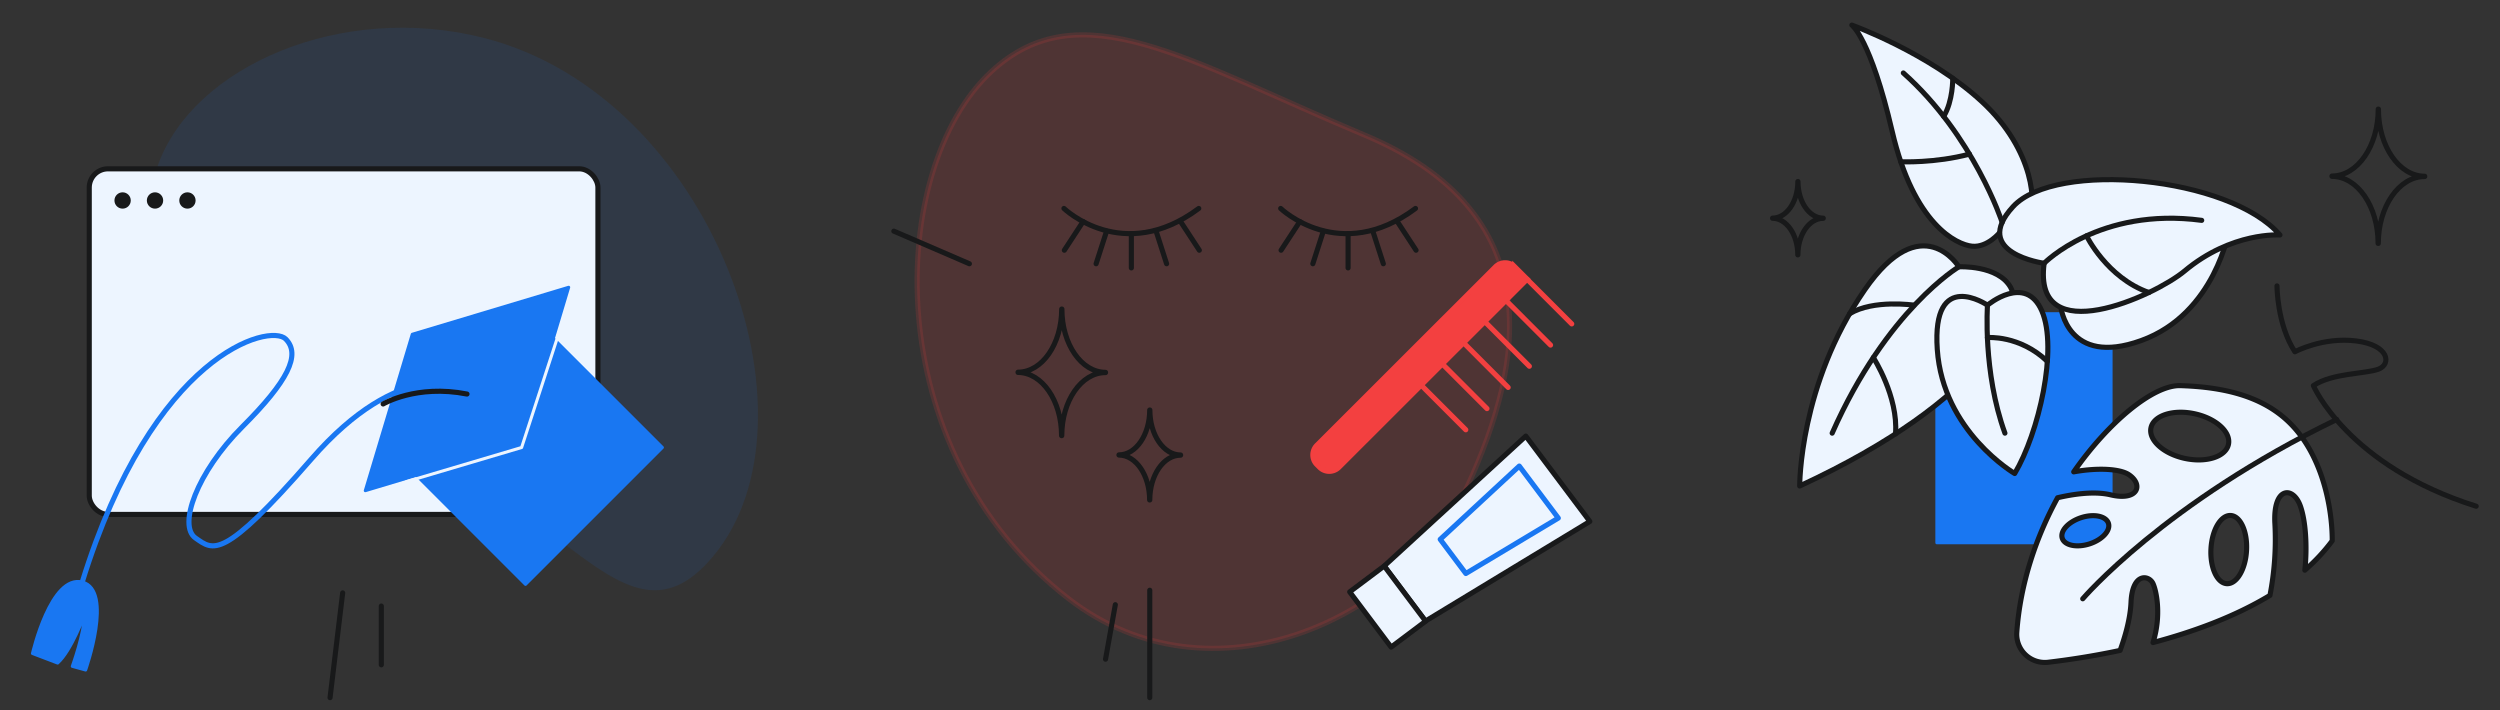 <?xml version="1.0" encoding="UTF-8"?> <svg xmlns="http://www.w3.org/2000/svg" viewBox="0 0 2438.28 692.51"><rect x="0" y="0" width="2438.28" height="692.51" fill="#333333" stroke="none"/> <defs> <style>.cls-1,.cls-5{fill:#1977f2;}.cls-1{opacity:0.1;}.cls-2,.cls-9{fill:#f34040;stroke-miterlimit:10;}.cls-10,.cls-2,.cls-9{stroke:#f34040;}.cls-10,.cls-2,.cls-3,.cls-7,.cls-8,.cls-9{stroke-width:5px;}.cls-2{opacity:0.15;}.cls-3{fill:#edf5ff;}.cls-3,.cls-8{stroke:#18191a;}.cls-10,.cls-3,.cls-5,.cls-6,.cls-7,.cls-8{stroke-linecap:round;stroke-linejoin:round;}.cls-4{fill:#18191a;}.cls-5,.cls-7{stroke:#1977f2;}.cls-5,.cls-6{stroke-width:3px;}.cls-10,.cls-6,.cls-7,.cls-8{fill:none;}.cls-6{stroke:#edf5ff;}</style> </defs> <title>Artboard 18fb</title> <g id="Layer_8" data-name="Layer 8"> <path class="cls-1" d="M154.23,160.59C125.94,239.11,135.1,378.46,302.9,405.53,536,443.14,600.28,656.13,695.34,542.8c111.91-133.42,0-449-223.6-505.87C332.89,1.65,188.72,64.84,154.23,160.59Z"></path> <path class="cls-2" d="M1431.06,474.41c57.19-123.41,79.47-267.36-100-342.61-173.58-72.75-277.71-142.13-364.22-62C865,164.18,854.21,438.59,1042.33,584,1181.19,691.3,1370.73,604.6,1431.06,474.41Z"></path> </g> <g id="Layer_10" data-name="Layer 10"> <rect class="cls-3" x="87.04" y="164.65" width="496.13" height="337.06" rx="18.28"></rect> <circle class="cls-4" cx="119.58" cy="195.53" r="7.96"></circle> <circle class="cls-4" cx="151.19" cy="195.53" r="7.96"></circle> <circle class="cls-4" cx="182.81" cy="195.53" r="7.96"></circle> <rect class="cls-5" x="429.99" y="370.67" width="188.79" height="155.26" transform="translate(-163.41 502.1) rotate(-45)"></rect> <polygon class="cls-5" points="508.8 432.72 356.28 478.55 402.11 326.03 554.63 280.2 508.8 432.72"></polygon> <polyline class="cls-6" points="396.39 469.79 508.73 436.46 547.1 318.7"></polyline> <path class="cls-7" d="M452.65,376.56S390.4,348,303.59,447.8s-95.49,89-112.85,77,1.08-64,45.57-108.51,57.51-70.42,42.32-85.67-129.13,13-198.58,237.58"></path> <path class="cls-8" d="M373.67,394s32.36-19.43,81.79-9.69"></path> <path class="cls-5" d="M31.67,637.34s17.78-77.61,48.64-69.63,3.2,85.76,3.2,85.76l-13-3.6s11.79-32.52,11.79-50c0,0-12.51,34.66-26.08,46.81Z"></path> <line class="cls-8" x1="334.21" y1="578.25" x2="321.9" y2="680.43"></line> <line class="cls-8" x1="371.9" y1="591.09" x2="371.9" y2="648.41"></line> <path class="cls-8" d="M1037.68,203.3s57.39,55.31,131.49,0"></path> <line class="cls-8" x1="1103.42" y1="227.88" x2="1103.42" y2="261.29"></line> <line class="cls-8" x1="1127.56" y1="225.44" x2="1137.8" y2="257.24"></line> <line class="cls-8" x1="1079.28" y1="225.44" x2="1069.04" y2="257.24"></line> <line class="cls-8" x1="1056.35" y1="216.08" x2="1038.07" y2="244.04"></line> <line class="cls-8" x1="1151.43" y1="216.08" x2="1169.71" y2="244.04"></line> <path class="cls-8" d="M1249.06,203.3s57.4,55.31,131.49,0"></path> <line class="cls-8" x1="1314.8" y1="227.88" x2="1314.8" y2="261.29"></line> <line class="cls-8" x1="1338.94" y1="225.44" x2="1349.18" y2="257.24"></line> <line class="cls-8" x1="1290.66" y1="225.44" x2="1280.42" y2="257.24"></line> <line class="cls-8" x1="1267.73" y1="216.08" x2="1249.45" y2="244.04"></line> <line class="cls-8" x1="1362.81" y1="216.08" x2="1381.09" y2="244.04"></line> <path class="cls-9" d="M1380.27,221.56h17.07a0,0,0,0,1,0,0V481.15A13.35,13.35,0,0,1,1384,494.5h-3.72a13.35,13.35,0,0,1-13.35-13.35V234.92a13.35,13.35,0,0,1,13.35-13.35Z" transform="translate(658.48 -872.74) rotate(45.02)"></path> <line class="cls-10" x1="1489.42" y1="272.34" x2="1532.94" y2="315.89"></line> <line class="cls-10" x1="1468.75" y1="292.99" x2="1512.27" y2="336.55"></line> <line class="cls-10" x1="1448.07" y1="313.65" x2="1491.6" y2="357.2"></line> <line class="cls-10" x1="1427.4" y1="334.3" x2="1470.92" y2="377.86"></line> <line class="cls-10" x1="1406.73" y1="354.96" x2="1450.25" y2="398.51"></line> <line class="cls-10" x1="1386.06" y1="375.61" x2="1429.58" y2="419.17"></line> <polygon class="cls-3" points="1390.3 605.75 1350.01 552.05 1488.14 425.32 1550.6 508.57 1390.3 605.75"></polygon> <rect class="cls-3" x="1332.37" y="557.94" width="42.05" height="67.32" transform="translate(-84.22 930.6) rotate(-36.88)"></rect> <polygon class="cls-7" points="1429.64 559.34 1404.65 526.03 1481.77 454.56 1519.83 505.29 1429.64 559.34"></polygon> <path class="cls-8" d="M992.9,363v.24c23.45.08,42.45,27.61,42.45,61.57v.08h.21c0-34,19.07-61.49,42.56-61.49h.12v-.24h0c-23.51,0-42.56-27.57-42.56-61.57v-.16h-.2C1035.46,335.47,1016.4,363,992.9,363Z"></path> <path class="cls-8" d="M1091.34,443.65v.17c16.52.06,29.9,19.62,29.9,43.75v.05h.15c0-24.13,13.43-43.69,30-43.69h.08v-.17h0c-16.55,0-30-19.59-30-43.75v-.11h-.14C1121.31,424.06,1107.89,443.65,1091.34,443.65Z"></path> <rect class="cls-5" x="1889.07" y="305.99" width="169.85" height="223.37"></rect> <path class="cls-3" d="M2009.84,298.79s6.25,59.52,78.6,33.33,85.75-108.36,85.75-108.36Z"></path> <path class="cls-3" d="M1910.51,260.22s38.34-2,50.58,20.24S1940,388.37,1755.27,474c0,0-.63-98.68,63.42-191.35C1874.59,201.8,1910.51,260.22,1910.51,260.22Z"></path> <path class="cls-3" d="M1950.62,226.51s-12.1,15.14-27.24,13.62-56.74-21.18-77.92-112-39.35-103.65-39.35-103.65,75.66,27.23,127.11,74.9,53.67,102.43,44.64,113.49C1968,225,1950.62,226.51,1950.62,226.51Z"></path> <path class="cls-3" d="M1993.67,256.78s-72-9.84-30.33-55.23,211.15-29.51,260.33,27.61c0,0-46.91-3.4-93.06,35.18C2101.59,288.61,1982.32,343,1993.67,256.78Z"></path> <path class="cls-3" d="M1938.43,297.63s37.08-31.15,53,5.61-3,119.23-26.48,158.57c0,0-70-40.85-75.5-121S1938.43,297.63,1938.43,297.63Z"></path> <path class="cls-3" d="M1993.67,256.78s54.1-55.19,153.67-41.87"></path> <path class="cls-3" d="M2035,230s19.81,40.86,60.82,55.3"></path> <path class="cls-3" d="M1952.73,216.84s-27.66-84.47-96.38-145.67"></path> <path class="cls-3" d="M1853.86,157.78s33.48,1.49,67-7.49"></path> <path class="cls-3" d="M1904.54,76.32s.36,22.12-8.84,37.23"></path> <path class="cls-3" d="M1938.43,297.63s-4.7,65.23,17,124.83"></path> <path class="cls-3" d="M1938.34,329.24s31.26-2.72,58.43,23.16"></path> <path class="cls-3" d="M1910.51,260.22s-70.29,41.64-123.57,162.24"></path> <path class="cls-3" d="M1827.07,348.71s24.54,38,21.65,74.46"></path> <path class="cls-3" d="M1866.7,297.63s-39.49-5.81-62.76,8.36"></path> <path class="cls-8" d="M2274.38,171.69V172c24.89.08,45,29.29,45,65.32v.08h.21c0-36,20.24-65.24,45.16-65.24h.12v-.26h0c-24.93,0-45.15-29.25-45.15-65.32v-.17h-.21C2319.54,142.44,2299.32,171.69,2274.38,171.69Z"></path> <path class="cls-3" d="M2245.2,426.6c-24.88-35-64.8-48.81-118.66-50.49-26.36-.82-70.28,35.64-104,84.1,23.91-4.35,45.46-2.92,53.83,2.78,14.4,9.79,9,26-17.84,19.63-16.5-3.94-37.8-.43-51.74,2.84-20.79,38-36.35,83.22-39.78,131.16a27.43,27.43,0,0,0,30.5,29.3c18.08-2.12,42.74-5.69,70.25-11.56,4.51-12.34,9.92-30.29,10.66-47,1.3-29.23,17.54-26.63,21.44-18.19,3.16,6.85,8.48,30.42,0,57.52,38.31-10.16,79.14-24.85,114.06-46a286.55,286.55,0,0,0,4.84-69.59c-2.16-36.42,17.54-37.41,24.69-17.92,5.22,14.26,7,39.64,4.48,62.93a179.36,179.36,0,0,0,26.7-28.63S2276.34,470.37,2245.2,426.6ZM2038,530.44c-12.44,4-24.37,1.57-26.65-5.48s5.94-16,18.37-20.07,24.36-1.57,26.65,5.48S2050.42,526.41,2038,530.44Zm93-83.33c-20.87-4.47-35.69-17.85-33.12-29.88s21.58-18.18,42.44-13.71,35.69,17.84,33.12,29.88S2151.87,451.57,2131,447.11ZM2191.07,537c-1,18.36-9.65,32.8-19.23,32.26s-16.48-15.88-15.44-34.23,9.66-32.8,19.23-32.26S2192.12,518.61,2191.07,537Z"></path> <path class="cls-8" d="M2031.32,584s80-93.85,247.68-174.85"></path> <path class="cls-8" d="M2220.78,278.85s0,37.47,17.45,64.23c0,0,27.18-14.63,59.75-10.56s34.46,22.91,21.66,27.57-44.76,3.65-63.38,16c0,0,33.16,78.08,158.79,117.63"></path> <path class="cls-8" d="M1728.8,212.74v.14c13.59.05,24.6,16,24.6,35.68v0h.12c0-19.68,11-35.63,24.66-35.63h.07v-.15h0c-13.62,0-24.66-16-24.66-35.67v-.09h-.12C1753.46,196.77,1742.42,212.74,1728.8,212.74Z"></path> <line class="cls-3" x1="1121.38" y1="575.68" x2="1121.38" y2="680.43"></line> <line class="cls-3" x1="1087.78" y1="589.77" x2="1078.24" y2="642.92"></line> <line class="cls-3" x1="871.78" y1="225.44" x2="945.46" y2="257.24"></line> </g> </svg> 